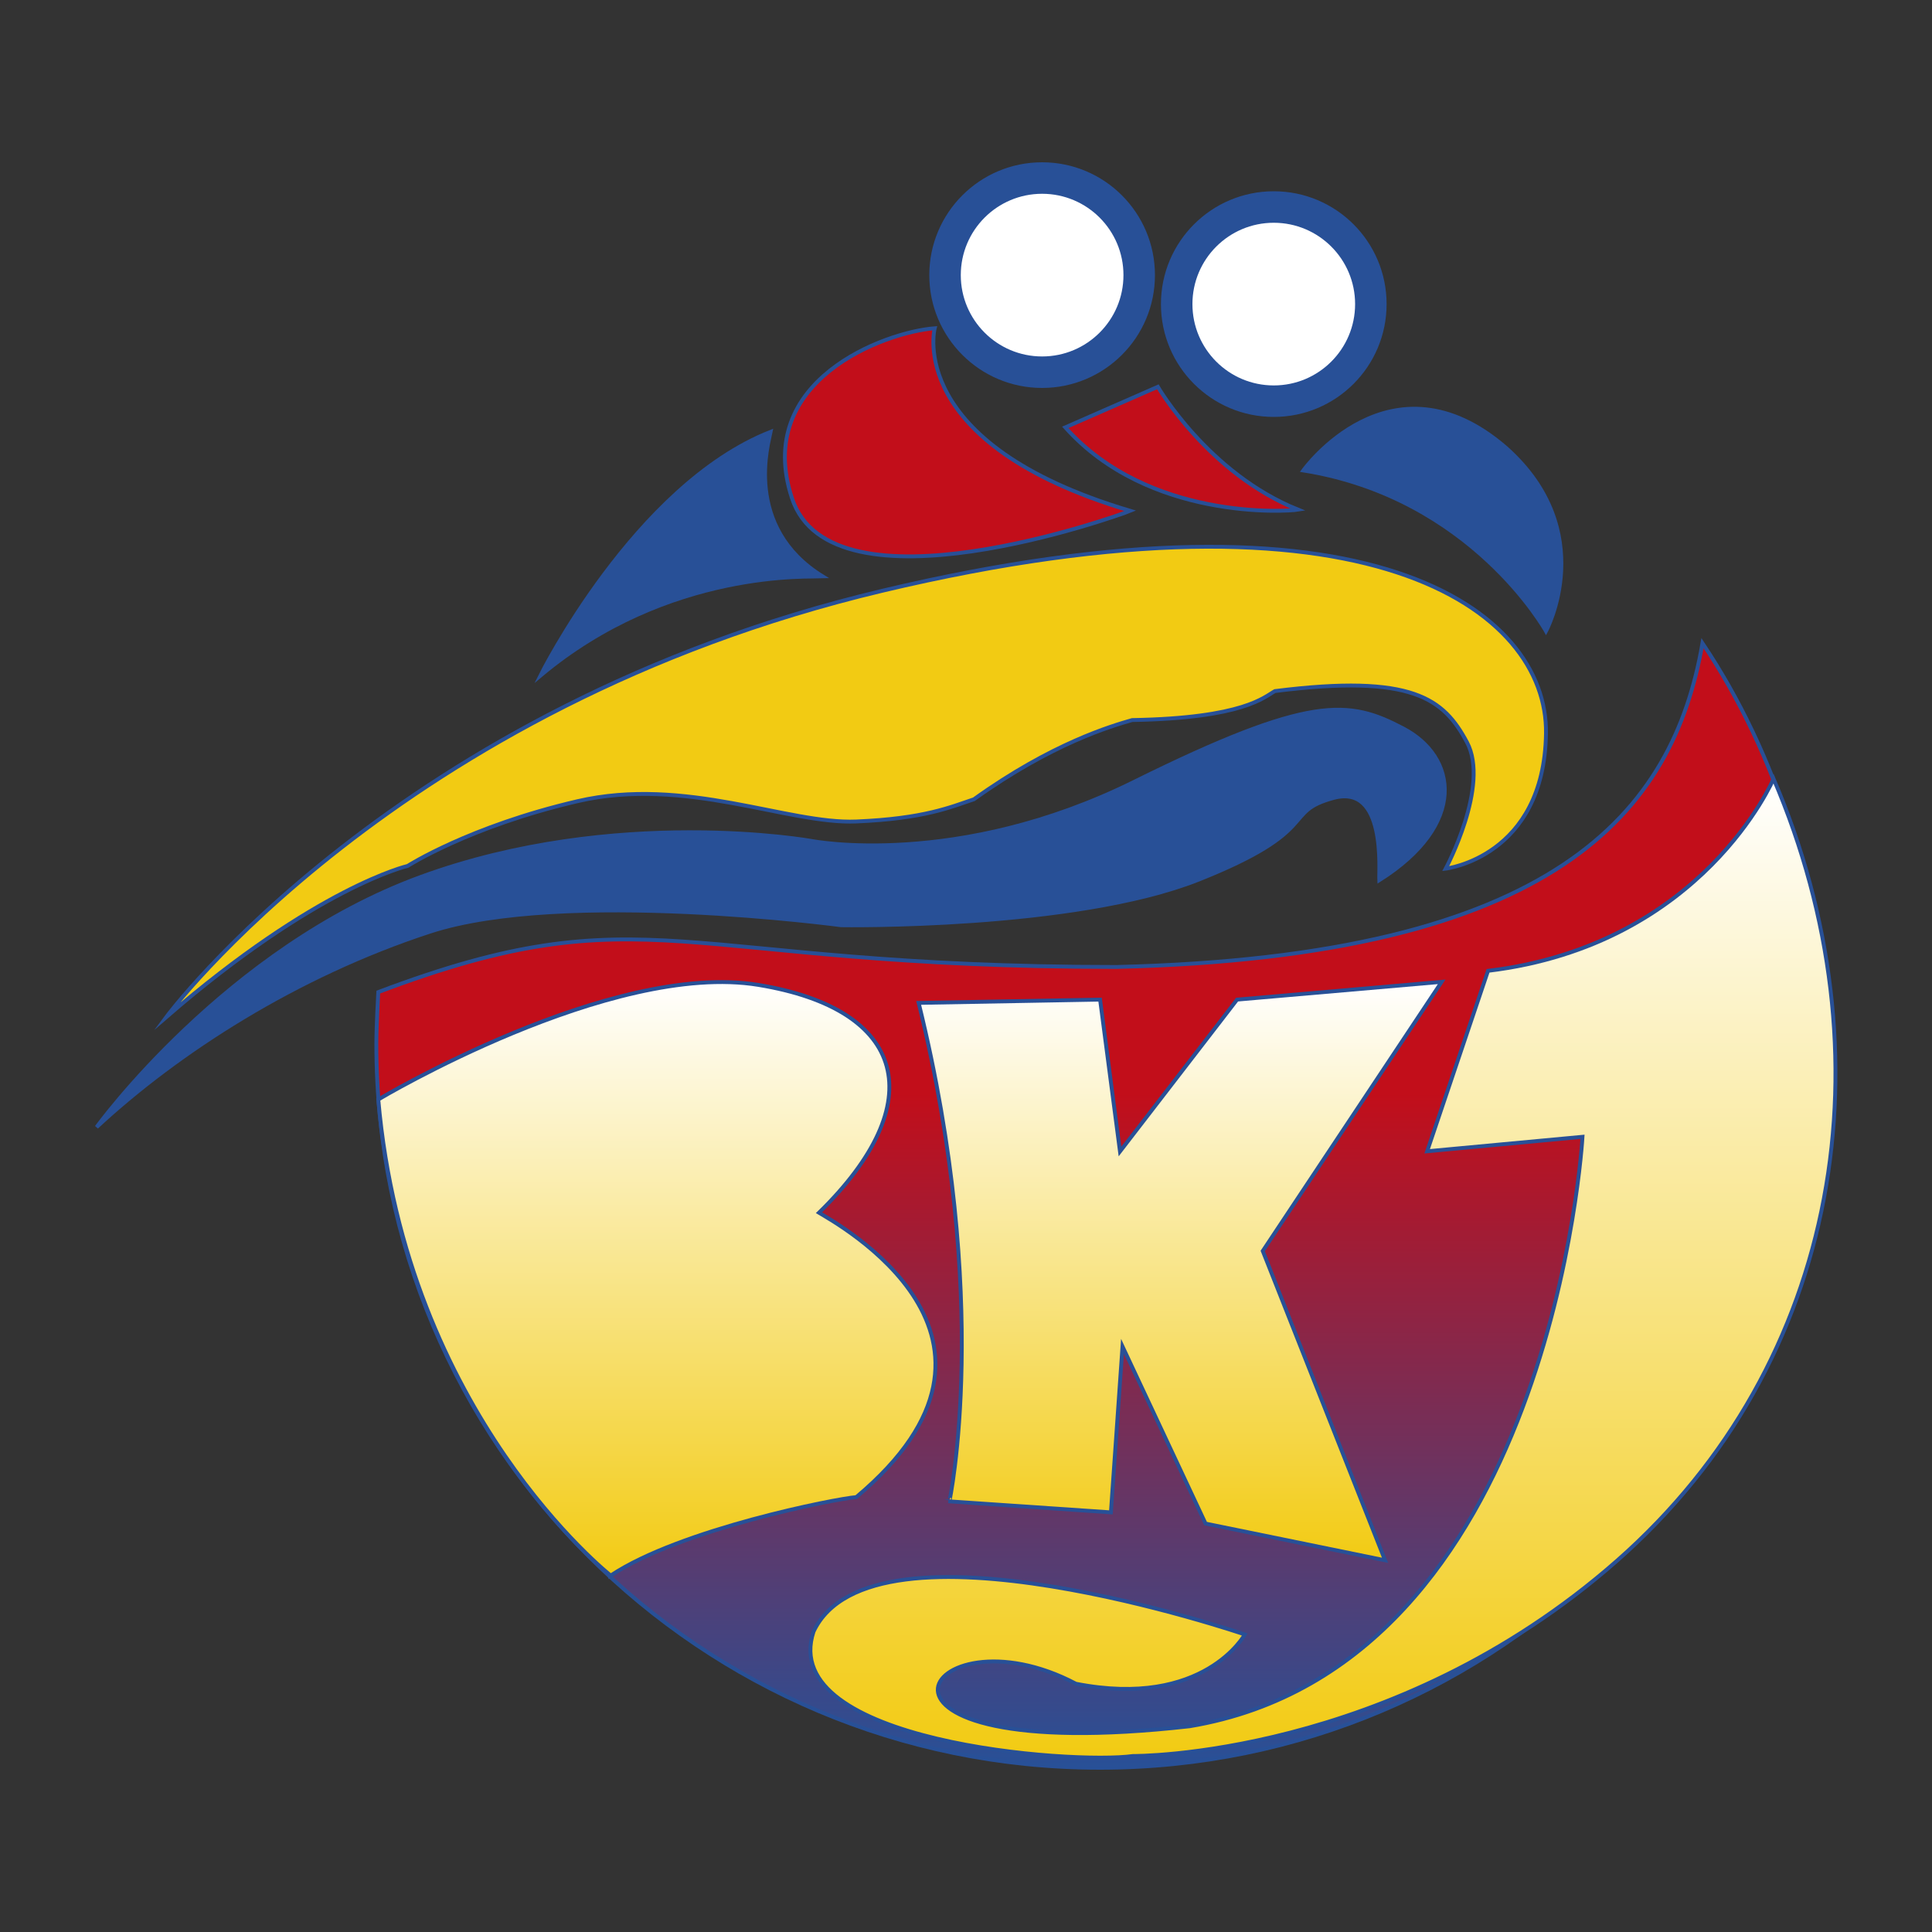 <?xml version="1.0" encoding="UTF-8"?>
<svg xmlns="http://www.w3.org/2000/svg" xmlns:xlink="http://www.w3.org/1999/xlink" version="1.1" x="0px" y="0px" viewBox="0 0 1000 1000" style="enable-background:new 0 0 1000 1000;" xml:space="preserve">
<rect x="0" y="0" width="1000" height="1000" fill="#333333" stroke="none"/>
<style type="text/css">
	.st0{display:none;}
	.st1{display:inline;}
	.st2{fill:url(#verlauf_2_);stroke:#285097;stroke-width:2;stroke-miterlimit:10;}
	.st3{fill:url(#j_2_);stroke:#285097;stroke-width:2;stroke-miterlimit:10;}
	.st4{fill:url(#k_2_);stroke:#285097;stroke-width:2;stroke-miterlimit:10;}
	.st5{fill:url(#b_2_);stroke:#285097;stroke-width:2;stroke-miterlimit:10;}
	.st6{fill:#285097;stroke:#285097;stroke-width:2;stroke-miterlimit:10;}
	.st7{fill:#F2CB13;stroke:#285097;stroke-width:2;stroke-miterlimit:10;}
	.st8{fill:#C20E1A;stroke:#285097;stroke-width:2;stroke-miterlimit:10;}
	.st9{fill:#FFFFFF;stroke:#285097;stroke-width:2;stroke-miterlimit:10;}
	.st10{display:inline;stroke:#000000;stroke-width:2;stroke-miterlimit:10;}
	.st11{display:inline;fill:#FFFFFF;stroke:#000000;stroke-width:2;stroke-miterlimit:10;}
</style>
<g id="Logo_Farbe">
	<linearGradient id="verlauf_2_" gradientUnits="userSpaceOnUse" x1="569.385" y1="332.883" x2="569.385" y2="915">
		<stop offset="0.4" style="stop-color:#C20E1A"></stop>
		<stop offset="1" style="stop-color:#285097"></stop>
	</linearGradient>
	<path id="verlauf" class="st2" d="M943.9,540.4c0,206.9-167.7,374.6-374.6,374.6S194.8,747.3,194.8,540.4c0-9.1,1-26.9,1-26.9   c138.9-52.5,153.9-13,382.1-13C805.6,495,866,420.6,881.2,332.9C919.5,390.1,943.9,463.7,943.9,540.4z"></path>
	<linearGradient id="j_2_" gradientUnits="userSpaceOnUse" x1="684.717" y1="909.838" x2="684.717" y2="403.11">
		<stop offset="0" style="stop-color:#F2CB13"></stop>
		<stop offset="1" style="stop-color:#FFFFFF"></stop>
	</linearGradient>
	<path id="j" class="st3" d="M918,403.1c0,0-36.5,86-147.8,99.4l-31.5,93.4l80.4-7.5c0,0-15.5,273.7-203.3,305.1   c-190.8,21.5-137.3-63.4-58.9-22c66.4,13,87.4-25.5,87.4-25.5s-192.8-65.9-223.2-1.5c-19,57.4,133.7,68.8,165.3,64.4   c0,0,134.3,1.3,250.7-101.2S978.9,545.4,918,403.1z"></path>
	<linearGradient id="k_2_" gradientUnits="userSpaceOnUse" x1="610.836" y1="807.794" x2="610.836" y2="508.32">
		<stop offset="0" style="stop-color:#F2CB13"></stop>
		<stop offset="1" style="stop-color:#FFFFFF"></stop>
	</linearGradient>
	<path id="k" class="st4" d="M475.5,519.1l93.9-1.7l10.3,78.6l60.6-78.6l105.9-9.2l-92.6,139.3l63.3,160.1l-92.9-19L581,696.9   l-6,85.9l-83.6-5.7C491.5,777.2,513.5,673.3,475.5,519.1z"></path>
	<linearGradient id="b_2_" gradientUnits="userSpaceOnUse" x1="339.986" y1="815.411" x2="339.986" y2="508.32">
		<stop offset="0" style="stop-color:#F2CB13"></stop>
		<stop offset="1" style="stop-color:#FFFFFF"></stop>
	</linearGradient>
	<path id="b" class="st5" d="M195.8,569.1c0,0,120.2-71.9,196.8-59.3s89.9,60.6,31.3,117.9c8.7,5.3,117.9,64.6,19.3,147.2   c-10,0.7-91.2,16.6-127.1,40.6C316.1,815.4,210.1,732.2,195.8,569.1z"></path>
	<path id="blau_mitte" class="st6" d="M50,583.4c0,0,66.9-92.6,167.8-129.5s202.4-18.6,202.4-18.6S495.5,450,587,404.7   s111.2-42.4,139.2-27.7c28,14.6,33.6,49.6-12.3,78.6c-0.3-5.3,3.7-49.9-23.6-42.6c-27.3,7.3-5.3,16.6-69.9,42.3   c-64.6,25.6-185.1,23.6-185.1,23.6s-143.5-19.3-212.7,3.3S92,544.4,50,583.4z"></path>
	<path id="gelb_mitte" class="st7" d="M86,526.5c0,0,118.9-160.8,370.6-220.7s344.6,10,343.6,73.9c-1,63.9-51.9,69.9-51.9,69.9   s23-42.9,11-65.4c-12-22.5-28-35.5-99.4-26.5c-5.5,3-16,14-73.9,15c-10.5,3-41.5,12-81.9,41c-12,4-25.5,10-60.9,11.5   s-88.4-23.5-144.3-10.5s-87.9,33.5-87.9,33.5S163.9,459,86,526.5z"></path>
	<path id="blau_links" class="st6" d="M279.7,349.7c0,0,48.9-98.5,119.2-126.2c-1,5.3-14.6,49.3,27,74.9   C420.2,298.7,346,294.1,279.7,349.7z"></path>
	<path id="blau_rechts" class="st6" d="M674.6,243.5c0,0,45.3-63.3,104.9-11.7c48.6,43.3,20.7,94.9,20.7,94.9   S761.8,257.4,674.6,243.5z"></path>
	<path id="rot_links" class="st8" d="M483.8,169.9c0,0-15.6,59.8,101.2,94.5c-5,2.1-154.6,56-175.1-6.6   C389.9,196.9,457.9,171.9,483.8,169.9z"></path>
	<path id="rot_rechts" class="st8" d="M551.4,221.2l47.9-21c0,0,26,44.9,72.6,63.6C665.9,264.8,594.4,269.4,551.4,221.2z"></path>
	<circle id="ring_links" class="st6" cx="539.4" cy="142.4" r="57.4"></circle>
	<circle id="ring_weiß_links" class="st9" cx="539.4" cy="142.4" r="43.1"></circle>
	<circle id="ring_rechts" class="st6" cx="659.3" cy="157.4" r="57.4"></circle>
	<circle id="ring_weiß_rechts" class="st9" cx="659.3" cy="157.4" r="43.1"></circle>
</g>

</svg>

